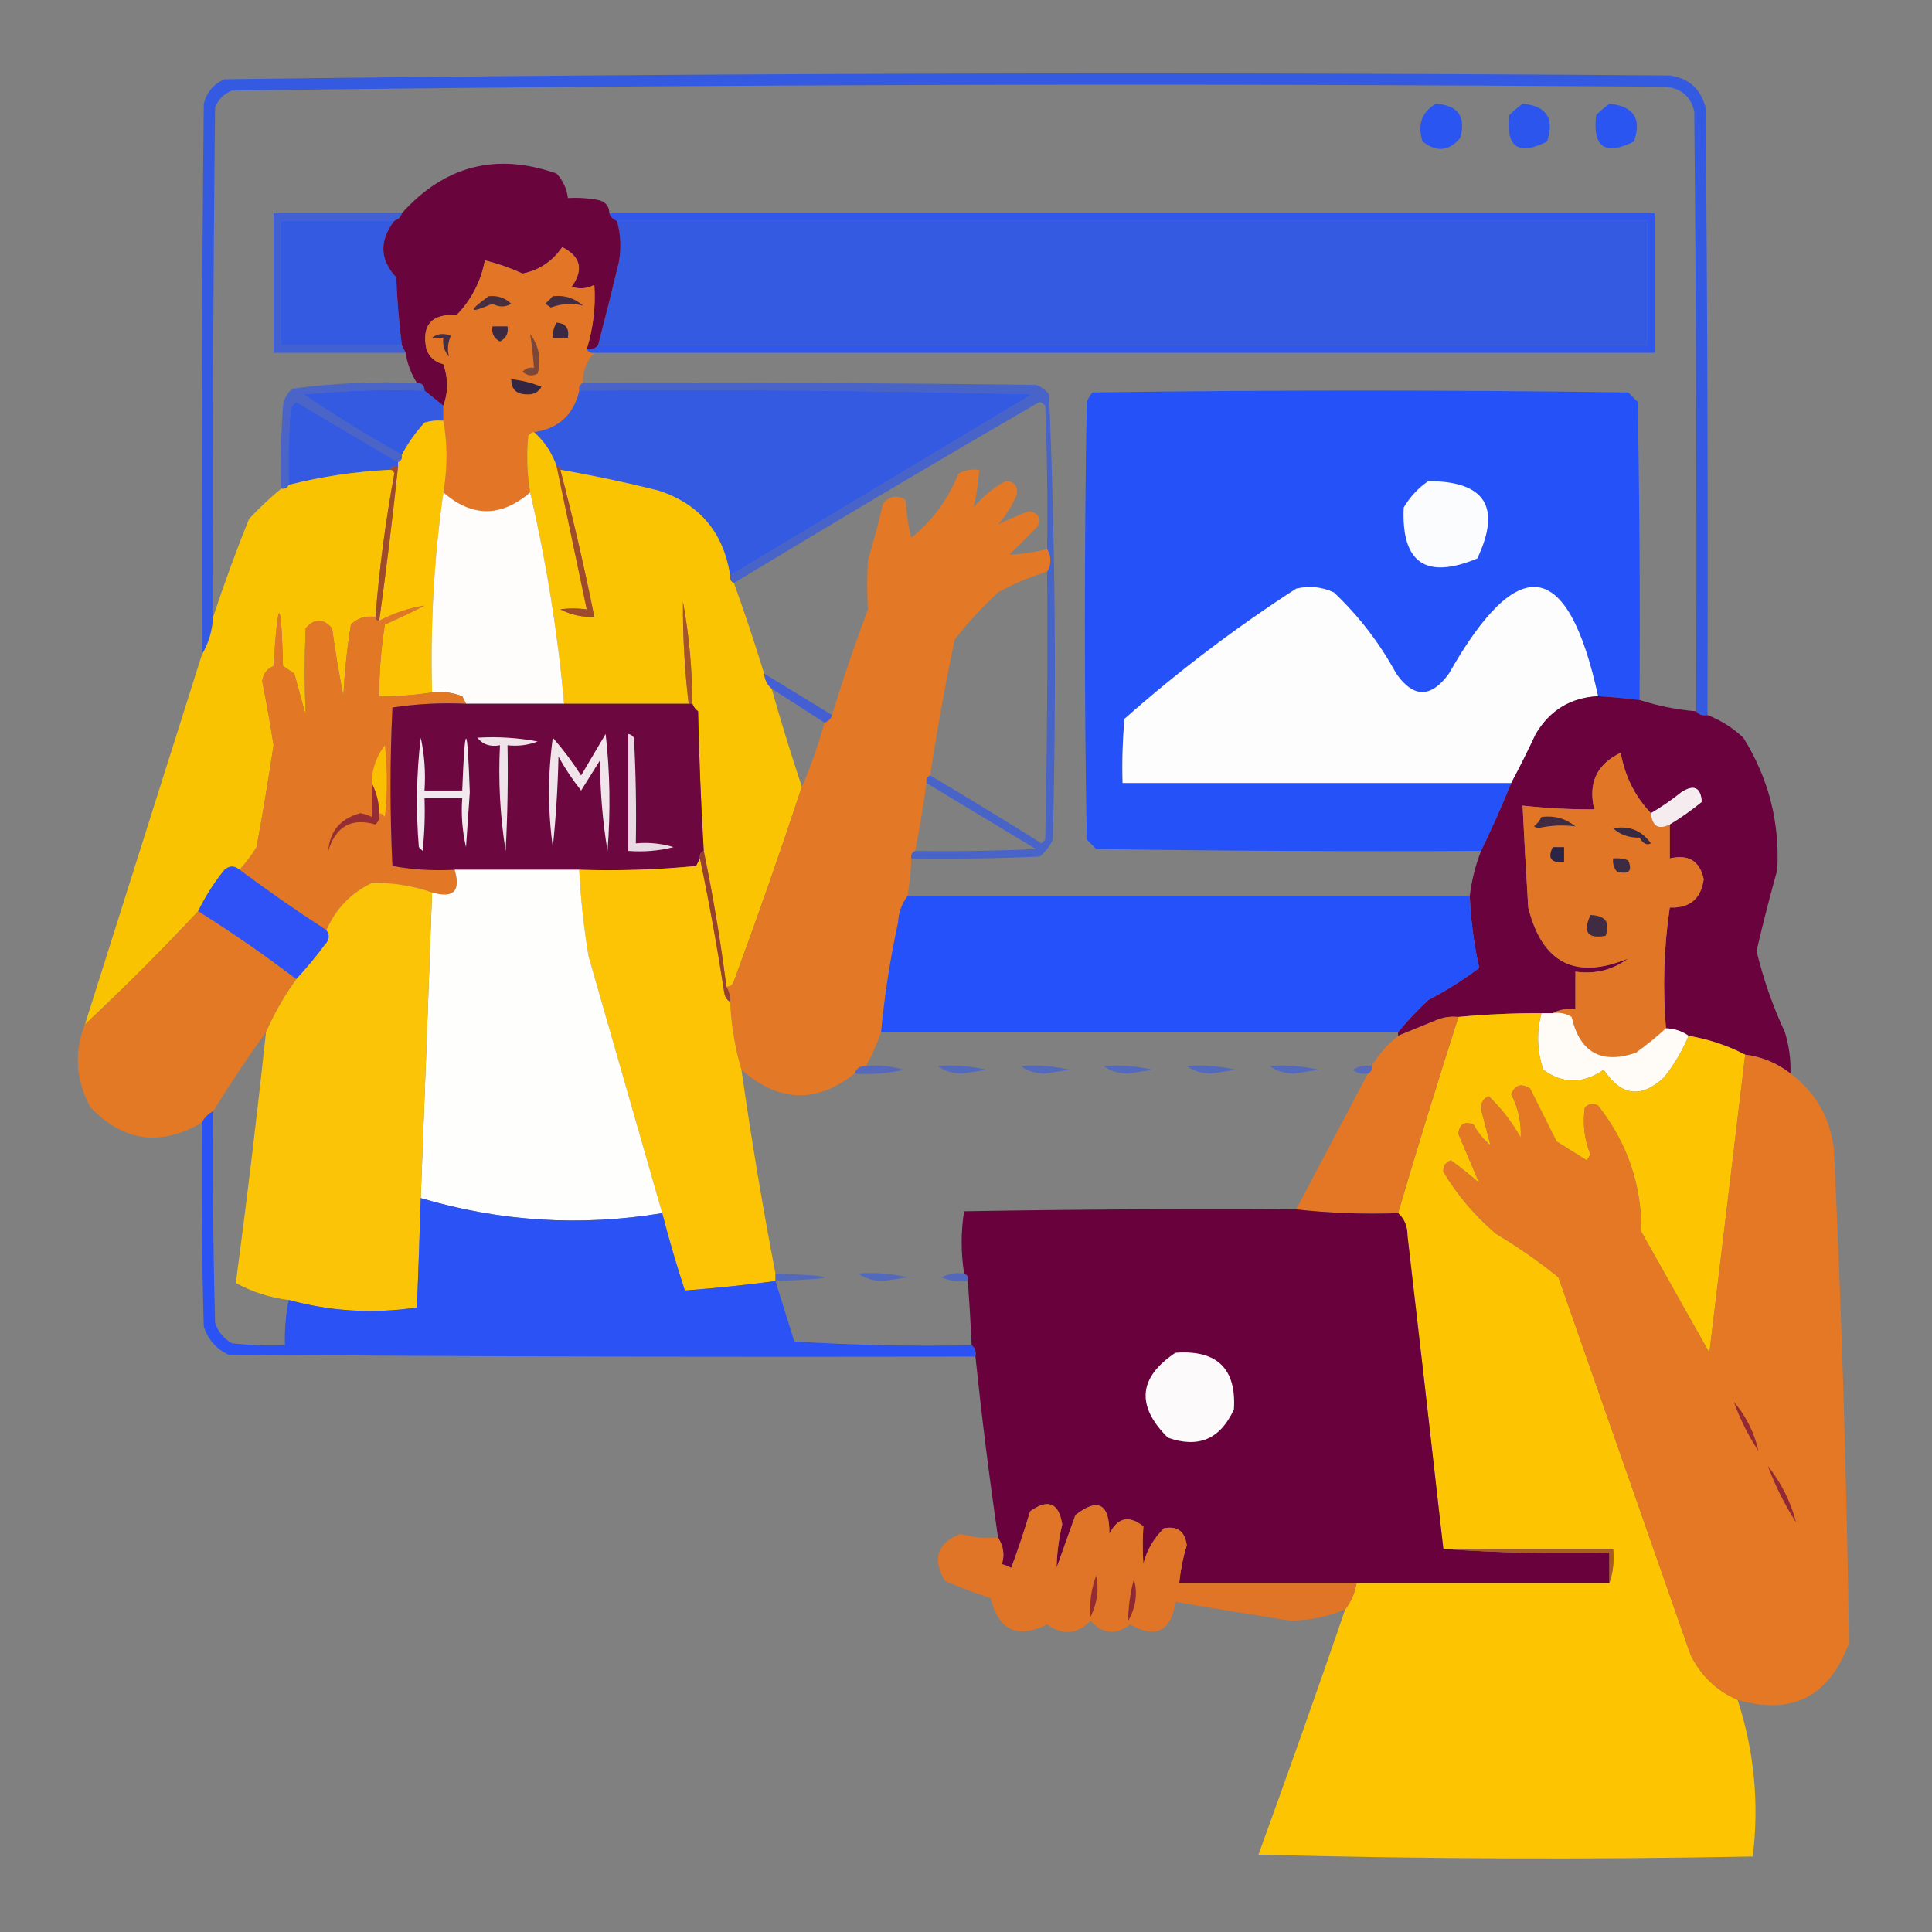 <?xml version="1.0" encoding="UTF-8"?>
<!DOCTYPE svg PUBLIC "-//W3C//DTD SVG 1.1//EN" "http://www.w3.org/Graphics/SVG/1.1/DTD/svg11.dtd">
<svg xmlns="http://www.w3.org/2000/svg" version="1.1" width="512px" height="512px" style="shape-rendering:geometricPrecision; text-rendering:geometricPrecision; image-rendering:optimizeQuality; fill-rule:evenodd; clip-rule:evenodd" xmlns:xlink="http://www.w3.org/1999/xlink">
<rect width="100%" height="100%" fill="#808080" stroke="none"/>
<g><path style="opacity:0.801" fill="#2351fa" d="M 452.5,189.5 C 451.209,189.737 450.209,189.404 449.5,188.5C 449.667,135.499 449.5,82.499 449,29.5C 448.067,25.605 445.567,23.438 441.5,23C 314.777,22.006 188.111,22.339 61.5,24C 59.333,24.833 57.833,26.333 57,28.5C 56.5,73.499 56.333,118.499 56.5,163.5C 56.277,167.162 55.277,170.495 53.5,173.5C 53.333,124.832 53.5,76.165 54,27.5C 54.786,24.417 56.619,22.251 59.5,21C 187.124,19.34 314.791,19.007 442.5,20C 447.551,20.717 450.718,23.551 452,28.5C 452.5,82.166 452.667,135.832 452.5,189.5 Z M 104.5,58.5 C 100.465,63.781 100.632,68.781 105,73.5C 105.252,79.548 105.752,85.548 106.5,91.5C 95.833,91.5 85.167,91.5 74.5,91.5C 74.5,80.5 74.5,69.5 74.5,58.5C 84.5,58.5 94.5,58.5 104.5,58.5 Z M 163.5,58.5 C 254.5,58.5 345.5,58.5 436.5,58.5C 436.5,69.5 436.5,80.5 436.5,91.5C 343.833,91.5 251.167,91.5 158.5,91.5C 160.399,84.192 162.232,76.858 164,69.5C 164.678,65.779 164.511,62.112 163.5,58.5 Z M 112.5,103.5 C 114.142,104.803 115.809,106.136 117.5,107.5C 117.5,108.833 117.5,110.167 117.5,111.5C 115.801,111.34 114.134,111.506 112.5,112C 110.109,114.637 108.109,117.47 106.5,120.5C 97.586,115.59 88.92,110.257 80.5,104.5C 91.146,103.501 101.813,103.168 112.5,103.5 Z M 153.5,103.5 C 193.506,103.167 233.506,103.5 273.5,104.5C 246.806,120.511 220.139,136.511 193.5,152.5C 191.719,141.078 185.386,133.578 174.5,130C 165.887,127.846 157.22,126.013 148.5,124.5C 148.5,123.833 148.167,123.5 147.5,123.5C 146.217,119.909 144.217,116.909 141.5,114.5C 148.014,113.576 152.014,109.91 153.5,103.5 Z M 105.5,122.5 C 105.5,122.833 105.5,123.167 105.5,123.5C 104.508,123.328 103.842,123.662 103.5,124.5C 94.342,124.936 85.342,126.269 76.5,128.5C 76.334,121.825 76.5,115.158 77,108.5C 77.308,107.692 77.808,107.025 78.5,106.5C 87.517,111.861 96.517,117.194 105.5,122.5 Z"/></g>
<g><path style="opacity:0.912" fill="#2351fb" d="M 380.5,27.5 C 386.356,27.854 388.523,30.854 387,36.5C 384.074,40.08 380.74,40.413 377,37.5C 375.581,33.082 376.748,29.749 380.5,27.5 Z"/></g>
<g><path style="opacity:0.896" fill="#2351fb" d="M 403.5,27.5 C 409.849,28.027 412.016,31.361 410,37.5C 402.33,41.333 398.997,38.999 400,30.5C 401.145,29.364 402.312,28.364 403.5,27.5 Z"/></g>
<g><path style="opacity:0.902" fill="#2250fb" d="M 426.5,27.5 C 432.985,28.15 435.151,31.483 433,37.5C 425.33,41.333 421.997,38.999 423,30.5C 424.145,29.364 425.312,28.364 426.5,27.5 Z"/></g>
<g><path style="opacity:0.968" fill="#68003b" d="M 161.5,56.5 C 161.833,57.5 162.5,58.167 163.5,58.5C 164.511,62.112 164.678,65.779 164,69.5C 162.232,76.858 160.399,84.192 158.5,91.5C 157.791,92.404 156.791,92.737 155.5,92.5C 157.225,86.897 157.892,81.231 157.5,75.5C 155.568,76.52 153.568,76.687 151.5,76C 154.726,71.456 153.893,67.956 149,65.5C 146.414,69.261 142.914,71.595 138.5,72.5C 135.184,70.995 131.851,69.829 128.5,69C 127.454,74.592 124.954,79.425 121,83.5C 114.372,83.123 111.705,86.123 113,92.5C 113.759,94.635 115.259,95.968 117.5,96.5C 118.808,100.315 118.808,103.981 117.5,107.5C 115.809,106.136 114.142,104.803 112.5,103.5C 112.5,102.167 111.833,101.5 110.5,101.5C 108.94,99.046 107.94,96.38 107.5,93.5C 107.167,92.833 106.833,92.167 106.5,91.5C 105.752,85.548 105.252,79.548 105,73.5C 100.632,68.781 100.465,63.781 104.5,58.5C 105.5,58.167 106.167,57.5 106.5,56.5C 117.898,43.863 131.565,40.363 147.5,46C 149.219,47.87 150.219,50.037 150.5,52.5C 153.187,52.336 155.854,52.503 158.5,53C 160.426,53.422 161.426,54.589 161.5,56.5 Z"/></g>
<g><path style="opacity:0.666" fill="#2250fb" d="M 106.5,56.5 C 106.167,57.5 105.5,58.167 104.5,58.5C 94.5,58.5 84.5,58.5 74.5,58.5C 74.5,69.5 74.5,80.5 74.5,91.5C 85.167,91.5 95.833,91.5 106.5,91.5C 106.833,92.167 107.167,92.833 107.5,93.5C 95.833,93.5 84.167,93.5 72.5,93.5C 72.5,81.167 72.5,68.833 72.5,56.5C 83.833,56.5 95.167,56.5 106.5,56.5 Z"/></g>
<g><path style="opacity:0.847" fill="#224ffb" d="M 161.5,56.5 C 253.833,56.5 346.167,56.5 438.5,56.5C 438.5,68.833 438.5,81.167 438.5,93.5C 344.833,93.5 251.167,93.5 157.5,93.5C 156.508,93.672 155.842,93.338 155.5,92.5C 156.791,92.737 157.791,92.404 158.5,91.5C 251.167,91.5 343.833,91.5 436.5,91.5C 436.5,80.5 436.5,69.5 436.5,58.5C 345.5,58.5 254.5,58.5 163.5,58.5C 162.5,58.167 161.833,57.5 161.5,56.5 Z"/></g>
<g><path style="opacity:0.996" fill="#e27626" d="M 155.5,92.5 C 155.842,93.338 156.508,93.672 157.5,93.5C 155.394,95.719 154.394,98.385 154.5,101.5C 153.662,101.842 153.328,102.508 153.5,103.5C 152.014,109.91 148.014,113.576 141.5,114.5C 140.883,114.611 140.383,114.944 140,115.5C 139.502,120.519 139.668,125.519 140.5,130.5C 132.763,137.112 125.096,137.112 117.5,130.5C 118.617,124.011 118.617,117.678 117.5,111.5C 117.5,110.167 117.5,108.833 117.5,107.5C 118.808,103.981 118.808,100.315 117.5,96.5C 115.259,95.968 113.759,94.635 113,92.5C 111.705,86.123 114.372,83.123 121,83.5C 124.954,79.425 127.454,74.592 128.5,69C 131.851,69.829 135.184,70.995 138.5,72.5C 142.914,71.595 146.414,69.261 149,65.5C 153.893,67.956 154.726,71.456 151.5,76C 153.568,76.687 155.568,76.52 157.5,75.5C 157.892,81.231 157.225,86.897 155.5,92.5 Z"/></g>
<g><path style="opacity:1" fill="#462e41" d="M 129.5,78.5 C 131.827,78.247 133.827,78.914 135.5,80.5C 133.925,81.446 132.258,81.446 130.5,80.5C 124.25,83.203 123.917,82.536 129.5,78.5 Z"/></g>
<g><path style="opacity:1" fill="#412c42" d="M 146.5,78.5 C 149.564,78.144 152.231,78.977 154.5,81C 151.689,80.256 148.856,80.423 146,81.5C 145.5,81.167 145,80.833 144.5,80.5C 145.243,79.818 145.909,79.151 146.5,78.5 Z"/></g>
<g><path style="opacity:1" fill="#3c2a43" d="M 130.5,86.5 C 131.833,86.5 133.167,86.5 134.5,86.5C 134.778,88.346 134.111,89.68 132.5,90.5C 130.889,89.68 130.222,88.346 130.5,86.5 Z"/></g>
<g><path style="opacity:1" fill="#3a2943" d="M 147.5,85.5 C 149.912,85.694 150.912,87.027 150.5,89.5C 149.167,89.5 147.833,89.5 146.5,89.5C 146.433,88.041 146.766,86.708 147.5,85.5 Z"/></g>
<g><path style="opacity:1" fill="#452e41" d="M 114.5,89.5 C 115.946,88.387 117.613,88.22 119.5,89C 118.657,90.787 118.49,92.62 119,94.5C 117.731,93.095 117.231,91.429 117.5,89.5C 116.5,89.5 115.5,89.5 114.5,89.5 Z"/></g>
<g><path style="opacity:1" fill="#7a4738" d="M 140.5,88.5 C 142.838,91.685 143.505,95.185 142.5,99C 141.056,99.781 139.723,99.614 138.5,98.5C 139.325,97.614 140.325,97.281 141.5,97.5C 141.296,94.482 140.963,91.482 140.5,88.5 Z"/></g>
<g><path style="opacity:1" fill="#332644" d="M 135.5,100.5 C 138.254,100.784 140.92,101.451 143.5,102.5C 142.652,103.991 141.319,104.658 139.5,104.5C 136.825,104.469 135.491,103.136 135.5,100.5 Z"/></g>
<g><path style="opacity:0.984" fill="#2451fa" d="M 434.5,185.5 C 430.846,185.058 427.179,184.724 423.5,184.5C 415.585,148.031 402.418,146.031 384,178.5C 379.244,185.034 374.577,185.034 370,178.5C 365.649,170.479 360.149,163.312 353.5,157C 350.298,155.517 346.964,155.183 343.5,156C 327.482,166.348 312.315,177.848 298,190.5C 297.501,196.157 297.334,201.824 297.5,207.5C 331.833,207.5 366.167,207.5 400.5,207.5C 398.01,213.661 395.343,219.661 392.5,225.5C 358.498,225.667 324.498,225.5 290.5,225C 289.667,224.167 288.833,223.333 288,222.5C 287.333,183.833 287.333,145.167 288,106.5C 288.374,105.584 288.874,104.75 289.5,104C 336.833,103.333 384.167,103.333 431.5,104C 432.333,104.833 433.167,105.667 434,106.5C 434.5,132.831 434.667,159.165 434.5,185.5 Z"/></g>
<g><path style="opacity:0.572" fill="#2350fb" d="M 110.5,101.5 C 111.833,101.5 112.5,102.167 112.5,103.5C 101.813,103.168 91.146,103.501 80.5,104.5C 88.92,110.257 97.586,115.59 106.5,120.5C 106.672,121.492 106.338,122.158 105.5,122.5C 96.517,117.194 87.517,111.861 78.5,106.5C 77.808,107.025 77.308,107.692 77,108.5C 76.5,115.158 76.334,121.825 76.5,128.5C 76.158,129.338 75.492,129.672 74.5,129.5C 74.334,122.159 74.5,114.826 75,107.5C 75.273,105.671 76.107,104.171 77.5,103C 88.397,101.546 99.397,101.046 110.5,101.5 Z"/></g>
<g><path style="opacity:0.993" fill="#fcc302" d="M 117.5,111.5 C 118.617,117.678 118.617,124.011 117.5,130.5C 115.014,148.026 114.014,165.693 114.5,183.5C 109.87,184.229 105.203,184.563 100.5,184.5C 100.488,178.129 100.988,171.796 102,165.5C 105.535,163.931 109.035,162.265 112.5,160.5C 108.577,161.079 104.577,162.412 100.5,164.5C 102.385,150.866 104.052,137.199 105.5,123.5C 105.5,123.167 105.5,122.833 105.5,122.5C 106.338,122.158 106.672,121.492 106.5,120.5C 108.109,117.47 110.109,114.637 112.5,112C 114.134,111.506 115.801,111.34 117.5,111.5 Z"/></g>
<g><path style="opacity:0.595" fill="#2451fa" d="M 154.5,101.5 C 194.501,101.333 234.501,101.5 274.5,102C 275.931,102.465 277.097,103.299 278,104.5C 279.654,143.749 279.988,183.082 279,222.5C 278.215,224.286 277.049,225.786 275.5,227C 264.172,227.5 252.838,227.667 241.5,227.5C 241.328,226.508 241.662,225.842 242.5,225.5C 253.172,225.667 263.839,225.5 274.5,225C 264.806,219.155 255.139,213.322 245.5,207.5C 245.328,206.508 245.662,205.842 246.5,205.5C 256.389,211.363 266.222,217.363 276,223.5C 276.333,223.167 276.667,222.833 277,222.5C 277.5,198.836 277.667,175.169 277.5,151.5C 278.641,149.549 278.641,147.549 277.5,145.5C 277.667,132.829 277.5,120.162 277,107.5C 276.586,107.043 276.086,106.709 275.5,106.5C 248.307,122.26 221.307,138.26 194.5,154.5C 193.662,154.158 193.328,153.492 193.5,152.5C 220.139,136.511 246.806,120.511 273.5,104.5C 233.506,103.5 193.506,103.167 153.5,103.5C 153.328,102.508 153.662,101.842 154.5,101.5 Z"/></g>
<g><path style="opacity:0.982" fill="#fcc401" d="M 103.5,124.5 C 104.043,124.56 104.376,124.893 104.5,125.5C 102.179,138.069 100.512,150.736 99.5,163.5C 96.956,163.104 94.789,163.771 93,165.5C 91.977,171.793 91.311,178.126 91,184.5C 89.837,178.532 88.837,172.532 88,166.5C 85.667,163.833 83.333,163.833 81,166.5C 80.691,174.181 80.691,181.848 81,189.5C 80,185.833 79,182.167 78,178.5C 77,177.833 76,177.167 75,176.5C 74.496,157.869 73.663,157.869 72.5,176.5C 70.728,177.27 69.728,178.603 69.5,180.5C 70.608,186.146 71.608,191.813 72.5,197.5C 71.139,206.524 69.639,215.524 68,224.5C 66.668,226.66 65.168,228.66 63.5,230.5C 62.142,229.374 60.808,229.374 59.5,230.5C 56.719,233.934 54.386,237.601 52.5,241.5C 42.86,251.806 32.86,261.806 22.5,271.5C 32.833,238.834 43.166,206.167 53.5,173.5C 55.277,170.495 56.277,167.162 56.5,163.5C 59.338,154.828 62.505,146.161 66,137.5C 68.729,134.601 71.562,131.934 74.5,129.5C 75.492,129.672 76.158,129.338 76.5,128.5C 85.342,126.269 94.342,124.936 103.5,124.5 Z"/></g>
<g><path style="opacity:0.988" fill="#fcc401" d="M 141.5,114.5 C 144.217,116.909 146.217,119.909 147.5,123.5C 150.167,136.167 152.833,148.833 155.5,161.5C 152.989,161.162 150.655,161.162 148.5,161.5C 151.327,162.932 154.327,163.599 157.5,163.5C 154.878,150.389 151.878,137.389 148.5,124.5C 157.22,126.013 165.887,127.846 174.5,130C 185.386,133.578 191.719,141.078 193.5,152.5C 193.328,153.492 193.662,154.158 194.5,154.5C 197.364,162.426 200.031,170.426 202.5,178.5C 202.66,180.153 203.326,181.486 204.5,182.5C 206.964,191.226 209.631,199.893 212.5,208.5C 206.812,225.727 200.812,242.894 194.5,260C 194.164,261.03 193.497,261.53 192.5,261.5C 190.961,249.387 188.961,237.387 186.5,225.5C 185.771,213.187 185.271,200.854 185,188.5C 184.283,187.956 183.783,187.289 183.5,186.5C 183.436,177.326 182.602,168.326 181,159.5C 180.93,168.522 181.43,177.522 182.5,186.5C 171.5,186.5 160.5,186.5 149.5,186.5C 147.778,167.508 144.778,148.841 140.5,130.5C 139.668,125.519 139.502,120.519 140,115.5C 140.383,114.944 140.883,114.611 141.5,114.5 Z"/></g>
<g><path style="opacity:0.983" fill="#e57825" d="M 277.5,145.5 C 278.641,147.549 278.641,149.549 277.5,151.5C 272.987,152.84 268.653,154.673 264.5,157C 260.298,160.867 256.465,165.033 253,169.5C 250.508,181.453 248.341,193.453 246.5,205.5C 245.662,205.842 245.328,206.508 245.5,207.5C 244.716,213.539 243.716,219.539 242.5,225.5C 241.662,225.842 241.328,226.508 241.5,227.5C 241.384,230.86 241.051,234.193 240.5,237.5C 238.989,239.476 238.156,241.809 238,244.5C 235.917,254.082 234.417,263.748 233.5,273.5C 232.439,276.622 231.105,279.622 229.5,282.5C 227.973,282.427 226.973,283.094 226.5,284.5C 216.36,292.487 206.36,292.154 196.5,283.5C 194.775,277.664 193.775,271.664 193.5,265.5C 193.567,264.041 193.234,262.708 192.5,261.5C 193.497,261.53 194.164,261.03 194.5,260C 200.812,242.894 206.812,225.727 212.5,208.5C 214.875,203.047 216.875,197.381 218.5,191.5C 219.5,191.167 220.167,190.5 220.5,189.5C 223.359,180.09 226.526,170.757 230,161.5C 229.755,157.187 229.755,152.853 230,148.5C 231.489,143.543 232.822,138.543 234,133.5C 235.733,131.398 237.733,131.065 240,132.5C 240.176,135.882 240.676,139.215 241.5,142.5C 247.095,138.016 251.262,132.349 254,125.5C 255.699,124.594 257.533,124.261 259.5,124.5C 259.273,127.965 258.773,131.299 258,134.5C 260.423,131.568 263.257,129.235 266.5,127.5C 268.739,127.574 269.739,128.741 269.5,131C 268.289,133.893 266.622,136.56 264.5,139C 266.962,137.793 269.629,136.626 272.5,135.5C 275.082,135.747 275.915,137.08 275,139.5C 272.5,142 270,144.5 267.5,147C 270.832,146.839 274.165,146.339 277.5,145.5 Z"/></g>
<g><path style="opacity:1" fill="#9f4a2b" d="M 103.5,124.5 C 103.842,123.662 104.508,123.328 105.5,123.5C 104.052,137.199 102.385,150.866 100.5,164.5C 99.833,164.5 99.5,164.167 99.5,163.5C 100.512,150.736 102.179,138.069 104.5,125.5C 104.376,124.893 104.043,124.56 103.5,124.5 Z"/></g>
<g><path style="opacity:1" fill="#fbfcfe" d="M 378.5,127.5 C 393.595,127.524 397.928,134.357 391.5,148C 377.843,153.665 371.343,149.165 372,134.5C 373.694,131.642 375.861,129.309 378.5,127.5 Z"/></g>
<g><path style="opacity:1" fill="#fffdfb" d="M 117.5,130.5 C 125.096,137.112 132.763,137.112 140.5,130.5C 144.778,148.841 147.778,167.508 149.5,186.5C 140.833,186.5 132.167,186.5 123.5,186.5C 123.196,185.85 122.863,185.183 122.5,184.5C 119.914,183.52 117.247,183.187 114.5,183.5C 114.014,165.693 115.014,148.026 117.5,130.5 Z"/></g>
<g><path style="opacity:1" fill="#9e4a2b" d="M 147.5,123.5 C 148.167,123.5 148.5,123.833 148.5,124.5C 151.878,137.389 154.878,150.389 157.5,163.5C 154.327,163.599 151.327,162.932 148.5,161.5C 150.655,161.162 152.989,161.162 155.5,161.5C 152.833,148.833 150.167,136.167 147.5,123.5 Z"/></g>
<g><path style="opacity:1" fill="#fdfdfe" d="M 423.5,184.5 C 416.273,184.868 410.773,188.202 407,194.5C 404.91,198.981 402.743,203.314 400.5,207.5C 366.167,207.5 331.833,207.5 297.5,207.5C 297.334,201.824 297.501,196.157 298,190.5C 312.315,177.848 327.482,166.348 343.5,156C 346.964,155.183 350.298,155.517 353.5,157C 360.149,163.312 365.649,170.479 370,178.5C 374.577,185.034 379.244,185.034 384,178.5C 402.418,146.031 415.585,148.031 423.5,184.5 Z"/></g>
<g><path style="opacity:1" fill="#e27726" d="M 114.5,183.5 C 117.247,183.187 119.914,183.52 122.5,184.5C 122.863,185.183 123.196,185.85 123.5,186.5C 116.91,186.189 110.41,186.522 104,187.5C 103.333,201.5 103.333,215.5 104,229.5C 109.407,230.473 114.907,230.807 120.5,230.5C 122.167,236.167 120.167,238.167 114.5,236.5C 109.294,234.696 103.961,233.863 98.5,234C 92.949,236.717 88.949,240.883 86.5,246.5C 78.621,241.401 70.955,236.067 63.5,230.5C 65.168,228.66 66.668,226.66 68,224.5C 69.639,215.524 71.139,206.524 72.5,197.5C 71.608,191.813 70.608,186.146 69.5,180.5C 69.728,178.603 70.728,177.27 72.5,176.5C 73.663,157.869 74.496,157.869 75,176.5C 76,177.167 77,177.833 78,178.5C 79,182.167 80,185.833 81,189.5C 80.691,181.848 80.691,174.181 81,166.5C 83.333,163.833 85.667,163.833 88,166.5C 88.837,172.532 89.837,178.532 91,184.5C 91.311,178.126 91.977,171.793 93,165.5C 94.789,163.771 96.956,163.104 99.5,163.5C 99.5,164.167 99.833,164.5 100.5,164.5C 104.577,162.412 108.577,161.079 112.5,160.5C 109.035,162.265 105.535,163.931 102,165.5C 100.988,171.796 100.488,178.129 100.5,184.5C 105.203,184.563 109.87,184.229 114.5,183.5 Z"/></g>
<g><path style="opacity:1" fill="#a65327" d="M 183.5,186.5 C 183.167,186.5 182.833,186.5 182.5,186.5C 181.43,177.522 180.93,168.522 181,159.5C 182.602,168.326 183.436,177.326 183.5,186.5 Z"/></g>
<g><path style="opacity:0.685" fill="#294ffa" d="M 202.5,178.5 C 208.5,182.167 214.5,185.833 220.5,189.5C 220.167,190.5 219.5,191.167 218.5,191.5C 213.87,188.514 209.203,185.514 204.5,182.5C 203.326,181.486 202.66,180.153 202.5,178.5 Z"/></g>
<g><path style="opacity:0.987" fill="#69013c" d="M 423.5,184.5 C 427.179,184.724 430.846,185.058 434.5,185.5C 439.35,187.067 444.35,188.067 449.5,188.5C 450.209,189.404 451.209,189.737 452.5,189.5C 456.049,190.881 459.216,192.881 462,195.5C 468.682,206.215 471.682,217.882 471,230.5C 469.02,237.627 467.187,244.794 465.5,252C 467.271,259.385 469.771,266.551 473,273.5C 474.108,277.086 474.608,280.753 474.5,284.5C 470.983,281.744 466.983,280.077 462.5,279.5C 457.853,277.081 452.853,275.414 447.5,274.5C 445.786,273.262 443.786,272.595 441.5,272.5C 440.597,261.864 440.93,251.197 442.5,240.5C 447.781,240.718 450.781,238.218 451.5,233C 450.463,228.152 447.463,226.318 442.5,227.5C 442.5,224.5 442.5,221.5 442.5,218.5C 445.454,216.72 448.287,214.72 451,212.5C 450.713,208.608 448.879,207.775 445.5,210C 442.953,212.054 440.286,213.887 437.5,215.5C 433.26,211.02 430.593,205.687 429.5,199.5C 423.162,202.514 420.829,207.514 422.5,214.5C 416.143,214.524 409.81,214.19 403.5,213.5C 403.941,222.499 404.441,231.499 405,240.5C 408.684,255.258 417.518,259.758 431.5,254C 427.369,257.077 422.702,258.244 417.5,257.5C 417.5,260.833 417.5,264.167 417.5,267.5C 415.265,267.205 413.265,267.539 411.5,268.5C 410.5,268.5 409.5,268.5 408.5,268.5C 401.146,268.479 393.813,268.813 386.5,269.5C 384.801,269.34 383.134,269.506 381.5,270C 377.812,271.513 374.145,273.013 370.5,274.5C 370.5,274.167 370.5,273.833 370.5,273.5C 372.934,270.562 375.601,267.729 378.5,265C 383.253,262.542 387.753,259.708 392,256.5C 390.611,250.326 389.778,243.993 389.5,237.5C 389.996,233.348 390.996,229.348 392.5,225.5C 395.343,219.661 398.01,213.661 400.5,207.5C 402.743,203.314 404.91,198.981 407,194.5C 410.773,188.202 416.273,184.868 423.5,184.5 Z"/></g>
<g><path style="opacity:1" fill="#6c083f" d="M 123.5,186.5 C 132.167,186.5 140.833,186.5 149.5,186.5C 160.5,186.5 171.5,186.5 182.5,186.5C 182.833,186.5 183.167,186.5 183.5,186.5C 183.783,187.289 184.283,187.956 185,188.5C 185.271,200.854 185.771,213.187 186.5,225.5C 185.662,225.842 185.328,226.508 185.5,227.5C 185.196,228.15 184.863,228.817 184.5,229.5C 174.188,230.499 163.855,230.832 153.5,230.5C 142.5,230.5 131.5,230.5 120.5,230.5C 114.907,230.807 109.407,230.473 104,229.5C 103.333,215.5 103.333,201.5 104,187.5C 110.41,186.522 116.91,186.189 123.5,186.5 Z"/></g>
<g><path style="opacity:1" fill="#e9d9e2" d="M 166.5,194.5 C 167.117,194.611 167.617,194.944 168,195.5C 168.5,204.827 168.666,214.161 168.5,223.5C 171.898,223.18 175.232,223.513 178.5,224.5C 174.555,225.491 170.555,225.824 166.5,225.5C 166.5,215.167 166.5,204.833 166.5,194.5 Z"/></g>
<g><path style="opacity:1" fill="#f2e9ee" d="M 111.5,195.5 C 112.486,199.97 112.819,204.637 112.5,209.5C 115.833,209.5 119.167,209.5 122.5,209.5C 123.2,190.976 123.866,191.143 124.5,210C 124.167,214.833 123.833,219.667 123.5,224.5C 122.508,220.217 122.174,215.884 122.5,211.5C 119.167,211.5 115.833,211.5 112.5,211.5C 112.666,216.179 112.499,220.845 112,225.5C 111.667,225.167 111.333,224.833 111,224.5C 110.194,214.756 110.361,205.089 111.5,195.5 Z"/></g>
<g><path style="opacity:1" fill="#efe4ea" d="M 126.5,195.5 C 131.875,195.172 137.208,195.505 142.5,196.5C 139.914,197.48 137.247,197.813 134.5,197.5C 134.666,206.839 134.5,216.173 134,225.5C 132.529,216.334 132.029,207.001 132.5,197.5C 129.918,197.975 127.918,197.308 126.5,195.5 Z"/></g>
<g><path style="opacity:1" fill="#fabe03" d="M 100.5,215.5 C 100.44,212.659 99.774,209.993 98.5,207.5C 98.576,203.771 99.743,200.438 102,197.5C 102.667,203.833 102.667,210.167 102,216.5C 101.617,215.944 101.117,215.611 100.5,215.5 Z"/></g>
<g><path style="opacity:1" fill="#e17627" d="M 437.5,215.5 C 437.857,218.965 439.523,219.965 442.5,218.5C 442.5,221.5 442.5,224.5 442.5,227.5C 447.463,226.318 450.463,228.152 451.5,233C 450.781,238.218 447.781,240.718 442.5,240.5C 440.93,251.197 440.597,261.864 441.5,272.5C 439.066,274.749 436.399,276.916 433.5,279C 424.331,282.082 418.664,278.916 416.5,269.5C 414.955,268.548 413.288,268.215 411.5,268.5C 413.265,267.539 415.265,267.205 417.5,267.5C 417.5,264.167 417.5,260.833 417.5,257.5C 422.702,258.244 427.369,257.077 431.5,254C 417.518,259.758 408.684,255.258 405,240.5C 404.441,231.499 403.941,222.499 403.5,213.5C 409.81,214.19 416.143,214.524 422.5,214.5C 420.829,207.514 423.162,202.514 429.5,199.5C 430.593,205.687 433.26,211.02 437.5,215.5 Z"/></g>
<g><path style="opacity:1" fill="#efe5eb" d="M 160.5,194.5 C 161.659,204.658 161.825,214.992 161,225.5C 159.698,217.665 159.032,209.665 159,201.5C 157.333,204.167 155.667,206.833 154,209.5C 151.752,206.672 149.752,203.672 148,200.5C 147.832,208.521 147.332,216.521 146.5,224.5C 145.167,214.833 145.167,205.167 146.5,195.5C 149.232,198.616 151.732,201.949 154,205.5C 156.178,201.806 158.345,198.139 160.5,194.5 Z"/></g>
<g><path style="opacity:1" fill="#f5ecef" d="M 442.5,218.5 C 439.523,219.965 437.857,218.965 437.5,215.5C 440.286,213.887 442.953,212.054 445.5,210C 448.879,207.775 450.713,208.608 451,212.5C 448.287,214.72 445.454,216.72 442.5,218.5 Z"/></g>
<g><path style="opacity:1" fill="#952d34" d="M 98.5,207.5 C 99.774,209.993 100.44,212.659 100.5,215.5C 100.719,216.675 100.386,217.675 99.5,218.5C 93.152,216.643 88.986,218.976 87,225.5C 87.386,220.268 90.219,216.934 95.5,215.5C 96.554,215.68 97.554,216.013 98.5,216.5C 98.605,213.376 98.605,210.376 98.5,207.5 Z"/></g>
<g><path style="opacity:1" fill="#402c42" d="M 408.5,216.5 C 411.893,216.062 414.893,216.895 417.5,219C 414.134,218.559 410.8,218.726 407.5,219.5C 407.167,219.333 406.833,219.167 406.5,219C 407.381,218.292 408.047,217.458 408.5,216.5 Z"/></g>
<g><path style="opacity:1" fill="#382943" d="M 427.5,219.5 C 431.741,218.75 435.074,220.083 437.5,223.5C 436.426,224.08 435.426,223.58 434.5,222C 431.639,222.03 429.305,221.197 427.5,219.5 Z"/></g>
<g><path style="opacity:1" fill="#2c2445" d="M 411.5,224.5 C 412.5,224.5 413.5,224.5 414.5,224.5C 414.5,225.833 414.5,227.167 414.5,228.5C 411.046,228.733 410.046,227.4 411.5,224.5 Z"/></g>
<g><path style="opacity:1" fill="#3d2a43" d="M 427.5,227.5 C 428.873,227.343 430.207,227.51 431.5,228C 432.674,230.829 431.674,231.829 428.5,231C 427.663,229.989 427.33,228.822 427.5,227.5 Z"/></g>
<g><path style="opacity:1" fill="#2e52f5" d="M 63.5,230.5 C 70.955,236.067 78.621,241.401 86.5,246.5C 87.501,247.789 87.334,249.122 86,250.5C 83.636,253.69 81.136,256.69 78.5,259.5C 70.114,253.117 61.447,247.117 52.5,241.5C 54.386,237.601 56.719,233.934 59.5,230.5C 60.808,229.374 62.142,229.374 63.5,230.5 Z"/></g>
<g><path style="opacity:0.993" fill="#fcc404" d="M 185.5,227.5 C 187.97,239.306 190.136,251.306 192,263.5C 192.278,264.416 192.778,265.082 193.5,265.5C 193.775,271.664 194.775,277.664 196.5,283.5C 199.089,301.698 202.089,319.698 205.5,337.5C 205.5,338.167 205.5,338.833 205.5,339.5C 197.527,340.553 189.527,341.387 181.5,342C 179.269,335.245 177.269,328.411 175.5,321.5C 169.007,298.868 162.507,276.201 156,253.5C 154.717,245.882 153.883,238.215 153.5,230.5C 163.855,230.832 174.188,230.499 184.5,229.5C 184.863,228.817 185.196,228.15 185.5,227.5 Z"/></g>
<g><path style="opacity:1" fill="#fefefd" d="M 120.5,230.5 C 131.5,230.5 142.5,230.5 153.5,230.5C 153.883,238.215 154.717,245.882 156,253.5C 162.507,276.201 169.007,298.868 175.5,321.5C 153.833,325.078 132.5,323.744 111.5,317.5C 112.541,290.56 113.541,263.56 114.5,236.5C 120.167,238.167 122.167,236.167 120.5,230.5 Z"/></g>
<g><path style="opacity:0.992" fill="#fcc407" d="M 114.5,236.5 C 113.541,263.56 112.541,290.56 111.5,317.5C 111.211,327.169 110.878,336.835 110.5,346.5C 98.983,348.215 87.65,347.548 76.5,344.5C 71.525,343.897 66.859,342.397 62.5,340C 65.449,317.908 68.115,295.741 70.5,273.5C 72.664,268.5 75.331,263.833 78.5,259.5C 81.136,256.69 83.636,253.69 86,250.5C 87.334,249.122 87.501,247.789 86.5,246.5C 88.949,240.883 92.949,236.717 98.5,234C 103.961,233.863 109.294,234.696 114.5,236.5 Z"/></g>
<g><path style="opacity:0.988" fill="#2350fa" d="M 240.5,237.5 C 290.167,237.5 339.833,237.5 389.5,237.5C 389.778,243.993 390.611,250.326 392,256.5C 387.753,259.708 383.253,262.542 378.5,265C 375.601,267.729 372.934,270.562 370.5,273.5C 324.833,273.5 279.167,273.5 233.5,273.5C 234.417,263.748 235.917,254.082 238,244.5C 238.156,241.809 238.989,239.476 240.5,237.5 Z"/></g>
<g><path style="opacity:0.991" fill="#e57925" d="M 52.5,241.5 C 61.447,247.117 70.114,253.117 78.5,259.5C 75.331,263.833 72.664,268.5 70.5,273.5C 65.598,280.291 60.932,287.291 56.5,294.5C 55.167,295.167 54.167,296.167 53.5,297.5C 42.594,303.884 32.761,302.551 24,293.5C 20.061,286.263 19.561,278.93 22.5,271.5C 32.86,261.806 42.86,251.806 52.5,241.5 Z"/></g>
<g><path style="opacity:1" fill="#3f2b42" d="M 421.5,242.5 C 425.485,242.629 426.818,244.463 425.5,248C 420.711,248.845 419.377,247.011 421.5,242.5 Z"/></g>
<g><path style="opacity:1" fill="#97402c" d="M 186.5,225.5 C 188.961,237.387 190.961,249.387 192.5,261.5C 193.234,262.708 193.567,264.041 193.5,265.5C 192.778,265.082 192.278,264.416 192,263.5C 190.136,251.306 187.97,239.306 185.5,227.5C 185.328,226.508 185.662,225.842 186.5,225.5 Z"/></g>
<g><path style="opacity:1" fill="#fffcf7" d="M 408.5,268.5 C 409.5,268.5 410.5,268.5 411.5,268.5C 413.288,268.215 414.955,268.548 416.5,269.5C 418.664,278.916 424.331,282.082 433.5,279C 436.399,276.916 439.066,274.749 441.5,272.5C 443.786,272.595 445.786,273.262 447.5,274.5C 445.86,278.441 443.694,282.108 441,285.5C 434.977,291.168 429.643,290.502 425,283.5C 419.5,287.288 414.167,287.288 409,283.5C 407.315,278.522 407.149,273.522 408.5,268.5 Z"/></g>
<g><path style="opacity:0.995" fill="#fcc400" d="M 408.5,268.5 C 407.149,273.522 407.315,278.522 409,283.5C 414.167,287.288 419.5,287.288 425,283.5C 429.643,290.502 434.977,291.168 441,285.5C 443.694,282.108 445.86,278.441 447.5,274.5C 452.853,275.414 457.853,277.081 462.5,279.5C 459.364,305.822 456.198,332.155 453,358.5C 447,347.833 441,337.167 435,326.5C 435.046,313.935 431.213,302.768 423.5,293C 422.216,292.316 421.049,292.483 420,293.5C 419.373,297.783 419.873,301.949 421.5,306C 421.167,306.5 420.833,307 420.5,307.5C 417.833,305.833 415.167,304.167 412.5,302.5C 410.171,297.842 407.838,293.176 405.5,288.5C 403.167,286.998 401.501,287.498 400.5,290C 402.373,293.654 403.207,297.488 403,301.5C 400.71,297.381 397.876,293.714 394.5,290.5C 393.054,291.171 392.388,292.338 392.5,294C 393.376,297.273 394.21,300.439 395,303.5C 393.122,301.957 391.622,300.124 390.5,298C 388.08,297.085 386.747,297.918 386.5,300.5C 388.413,304.97 390.246,309.303 392,313.5C 389.591,311.38 387.091,309.38 384.5,307.5C 383.119,308 382.453,309 382.5,310.5C 386.197,316.707 390.864,322.207 396.5,327C 402.276,330.444 407.776,334.277 413,338.5C 424.667,371.833 436.333,405.167 448,438.5C 450.717,444.051 454.883,448.051 460.5,450.5C 464.897,464.096 466.231,477.929 464.5,492C 420.83,492.833 377.163,492.667 333.5,491.5C 341.371,469.885 349.038,448.219 356.5,426.5C 358.075,424.453 359.075,422.119 359.5,419.5C 381.833,419.5 404.167,419.5 426.5,419.5C 427.477,416.713 427.81,413.713 427.5,410.5C 412.5,410.5 397.5,410.5 382.5,410.5C 379.382,382.838 376.215,355.171 373,327.5C 372.998,324.949 372.164,322.949 370.5,321.5C 375.637,304.091 380.97,286.758 386.5,269.5C 393.813,268.813 401.146,268.479 408.5,268.5 Z"/></g>
<g><path style="opacity:0.99" fill="#e47725" d="M 386.5,269.5 C 380.97,286.758 375.637,304.091 370.5,321.5C 361.318,321.827 352.318,321.493 343.5,320.5C 349.805,308.517 356.138,296.517 362.5,284.5C 363.338,284.158 363.672,283.492 363.5,282.5C 365.372,279.418 367.705,276.751 370.5,274.5C 374.145,273.013 377.812,271.513 381.5,270C 383.134,269.506 384.801,269.34 386.5,269.5 Z"/></g>
<g><path style="opacity:0.994" fill="#e57825" d="M 462.5,279.5 C 466.983,280.077 470.983,281.744 474.5,284.5C 481.151,289.461 484.985,296.127 486,304.5C 488.077,348.154 489.41,391.821 490,435.5C 484.724,449.633 474.891,454.633 460.5,450.5C 454.883,448.051 450.717,444.051 448,438.5C 436.333,405.167 424.667,371.833 413,338.5C 407.776,334.277 402.276,330.444 396.5,327C 390.864,322.207 386.197,316.707 382.5,310.5C 382.453,309 383.119,308 384.5,307.5C 387.091,309.38 389.591,311.38 392,313.5C 390.246,309.303 388.413,304.97 386.5,300.5C 386.747,297.918 388.08,297.085 390.5,298C 391.622,300.124 393.122,301.957 395,303.5C 394.21,300.439 393.376,297.273 392.5,294C 392.388,292.338 393.054,291.171 394.5,290.5C 397.876,293.714 400.71,297.381 403,301.5C 403.207,297.488 402.373,293.654 400.5,290C 401.501,287.498 403.167,286.998 405.5,288.5C 407.838,293.176 410.171,297.842 412.5,302.5C 415.167,304.167 417.833,305.833 420.5,307.5C 420.833,307 421.167,306.5 421.5,306C 419.873,301.949 419.373,297.783 420,293.5C 421.049,292.483 422.216,292.316 423.5,293C 431.213,302.768 435.046,313.935 435,326.5C 441,337.167 447,347.833 453,358.5C 456.198,332.155 459.364,305.822 462.5,279.5 Z"/></g>
<g><path style="opacity:0.498" fill="#2b51f6" d="M 229.5,282.5 C 232.898,282.18 236.232,282.513 239.5,283.5C 235.217,284.492 230.884,284.826 226.5,284.5C 226.973,283.094 227.973,282.427 229.5,282.5 Z"/></g>
<g><path style="opacity:0.487" fill="#2350fb" d="M 248.5,282.5 C 252.884,282.174 257.217,282.508 261.5,283.5C 259.333,283.833 257.167,284.167 255,284.5C 252.39,284.467 250.223,283.8 248.5,282.5 Z"/></g>
<g><path style="opacity:0.487" fill="#2350fb" d="M 270.5,282.5 C 274.884,282.174 279.217,282.508 283.5,283.5C 281.333,283.833 279.167,284.167 277,284.5C 274.39,284.467 272.223,283.8 270.5,282.5 Z"/></g>
<g><path style="opacity:0.487" fill="#2350fb" d="M 292.5,282.5 C 296.884,282.174 301.217,282.508 305.5,283.5C 303.333,283.833 301.167,284.167 299,284.5C 296.39,284.467 294.223,283.8 292.5,282.5 Z"/></g>
<g><path style="opacity:0.487" fill="#2350fb" d="M 314.5,282.5 C 318.884,282.174 323.217,282.508 327.5,283.5C 325.333,283.833 323.167,284.167 321,284.5C 318.39,284.467 316.223,283.8 314.5,282.5 Z"/></g>
<g><path style="opacity:0.487" fill="#2350fb" d="M 336.5,282.5 C 340.884,282.174 345.217,282.508 349.5,283.5C 347.333,283.833 345.167,284.167 343,284.5C 340.39,284.467 338.223,283.8 336.5,282.5 Z"/></g>
<g><path style="opacity:0.472" fill="#2651f8" d="M 363.5,282.5 C 363.672,283.492 363.338,284.158 362.5,284.5C 361.022,284.762 359.689,284.429 358.5,283.5C 360.045,282.548 361.712,282.215 363.5,282.5 Z"/></g>
<g><path style="opacity:0.955" fill="#2650f9" d="M 56.5,294.5 C 56.333,313.17 56.5,331.836 57,350.5C 57.774,352.939 59.274,354.773 61.5,356C 66.155,356.499 70.822,356.666 75.5,356.5C 75.395,352.452 75.728,348.452 76.5,344.5C 87.65,347.548 98.983,348.215 110.5,346.5C 110.878,336.835 111.211,327.169 111.5,317.5C 132.5,323.744 153.833,325.078 175.5,321.5C 177.269,328.411 179.269,335.245 181.5,342C 189.527,341.387 197.527,340.553 205.5,339.5C 207.162,344.821 208.829,350.154 210.5,355.5C 226.152,356.499 241.819,356.833 257.5,356.5C 258.404,357.209 258.737,358.209 258.5,359.5C 192.499,359.667 126.499,359.5 60.5,359C 57.244,357.413 55.077,354.913 54,351.5C 53.5,333.503 53.333,315.503 53.5,297.5C 54.167,296.167 55.167,295.167 56.5,294.5 Z"/></g>
<g><path style="opacity:0.991" fill="#68003c" d="M 343.5,320.5 C 352.318,321.493 361.318,321.827 370.5,321.5C 372.164,322.949 372.998,324.949 373,327.5C 376.215,355.171 379.382,382.838 382.5,410.5C 396.99,411.496 411.657,411.829 426.5,411.5C 426.5,414.167 426.5,416.833 426.5,419.5C 404.167,419.5 381.833,419.5 359.5,419.5C 343.833,419.5 328.167,419.5 312.5,419.5C 312.846,416.115 313.512,412.782 314.5,409.5C 314.021,405.844 312.021,404.344 308.5,405C 305.769,407.626 303.936,410.793 303,414.5C 302.785,411.144 302.785,407.811 303,404.5C 299.195,401.461 296.195,402.128 294,406.5C 294.044,398.487 291.044,396.821 285,401.5C 283.333,406.167 281.667,410.833 280,415.5C 280.078,411.663 280.578,407.83 281.5,404C 280.616,398.284 277.783,397.117 273,400.5C 271.48,405.594 269.813,410.594 268,415.5C 267.08,415.07 266.247,414.736 265.5,414.5C 266.274,412.105 265.941,409.772 264.5,407.5C 262.177,391.583 260.177,375.583 258.5,359.5C 258.737,358.209 258.404,357.209 257.5,356.5C 257.24,350.828 256.907,345.161 256.5,339.5C 256.672,338.508 256.338,337.842 255.5,337.5C 254.633,331.929 254.633,326.429 255.5,321C 284.831,320.5 314.165,320.333 343.5,320.5 Z"/></g>
<g><path style="opacity:0.48" fill="#2350fb" d="M 205.5,337.5 C 222.833,338.167 222.833,338.833 205.5,339.5C 205.5,338.833 205.5,338.167 205.5,337.5 Z"/></g>
<g><path style="opacity:0.48" fill="#2350fb" d="M 227.5,337.5 C 231.884,337.174 236.217,337.508 240.5,338.5C 238.333,338.833 236.167,339.167 234,339.5C 231.39,339.467 229.223,338.8 227.5,337.5 Z"/></g>
<g><path style="opacity:0.486" fill="#244ff9" d="M 255.5,337.5 C 256.338,337.842 256.672,338.508 256.5,339.5C 254.076,339.808 251.743,339.474 249.5,338.5C 251.396,337.534 253.396,337.201 255.5,337.5 Z"/></g>
<g><path style="opacity:1" fill="#fcfafb" d="M 311.5,358.5 C 322.513,357.682 327.68,362.682 327,373.5C 323.421,381.375 317.588,383.875 309.5,381C 301.019,372.56 301.686,365.06 311.5,358.5 Z"/></g>
<g><path style="opacity:1" fill="#902835" d="M 459.5,371.5 C 462.748,375.33 464.915,379.663 466,384.5C 463.295,380.423 461.128,376.09 459.5,371.5 Z"/></g>
<g><path style="opacity:1" fill="#912935" d="M 468.5,388.5 C 472.081,392.996 474.581,397.996 476,403.5C 472.962,398.757 470.462,393.757 468.5,388.5 Z"/></g>
<g><path style="opacity:0.987" fill="#e27526" d="M 359.5,419.5 C 359.075,422.119 358.075,424.453 356.5,426.5C 351.871,428.43 347.038,429.43 342,429.5C 331.82,427.913 321.653,426.247 311.5,424.5C 310.322,432.366 306.322,434.366 299.5,430.5C 295.682,433.391 292.182,433.057 289,429.5C 285.551,433.153 281.717,433.486 277.5,430.5C 269.627,434.397 264.627,432.064 262.5,423.5C 258.443,422.187 254.443,420.687 250.5,419C 246.934,413.198 248.267,409.032 254.5,406.5C 257.758,407.417 261.091,407.751 264.5,407.5C 265.941,409.772 266.274,412.105 265.5,414.5C 266.247,414.736 267.08,415.07 268,415.5C 269.813,410.594 271.48,405.594 273,400.5C 277.783,397.117 280.616,398.284 281.5,404C 280.578,407.83 280.078,411.663 280,415.5C 281.667,410.833 283.333,406.167 285,401.5C 291.044,396.821 294.044,398.487 294,406.5C 296.195,402.128 299.195,401.461 303,404.5C 302.785,407.811 302.785,411.144 303,414.5C 303.936,410.793 305.769,407.626 308.5,405C 312.021,404.344 314.021,405.844 314.5,409.5C 313.512,412.782 312.846,416.115 312.5,419.5C 328.167,419.5 343.833,419.5 359.5,419.5 Z"/></g>
<g><path style="opacity:1" fill="#ad5c20" d="M 382.5,410.5 C 397.5,410.5 412.5,410.5 427.5,410.5C 427.81,413.713 427.477,416.713 426.5,419.5C 426.5,416.833 426.5,414.167 426.5,411.5C 411.657,411.829 396.99,411.496 382.5,410.5 Z"/></g>
<g><path style="opacity:1" fill="#8f2835" d="M 300.5,418.5 C 301.53,422.23 301.03,425.896 299,429.5C 299.003,425.804 299.503,422.137 300.5,418.5 Z"/></g>
<g><path style="opacity:1" fill="#942c34" d="M 290.5,417.5 C 291.287,421.133 290.787,424.8 289,428.5C 288.687,424.742 289.187,421.076 290.5,417.5 Z"/></g>
</svg>
